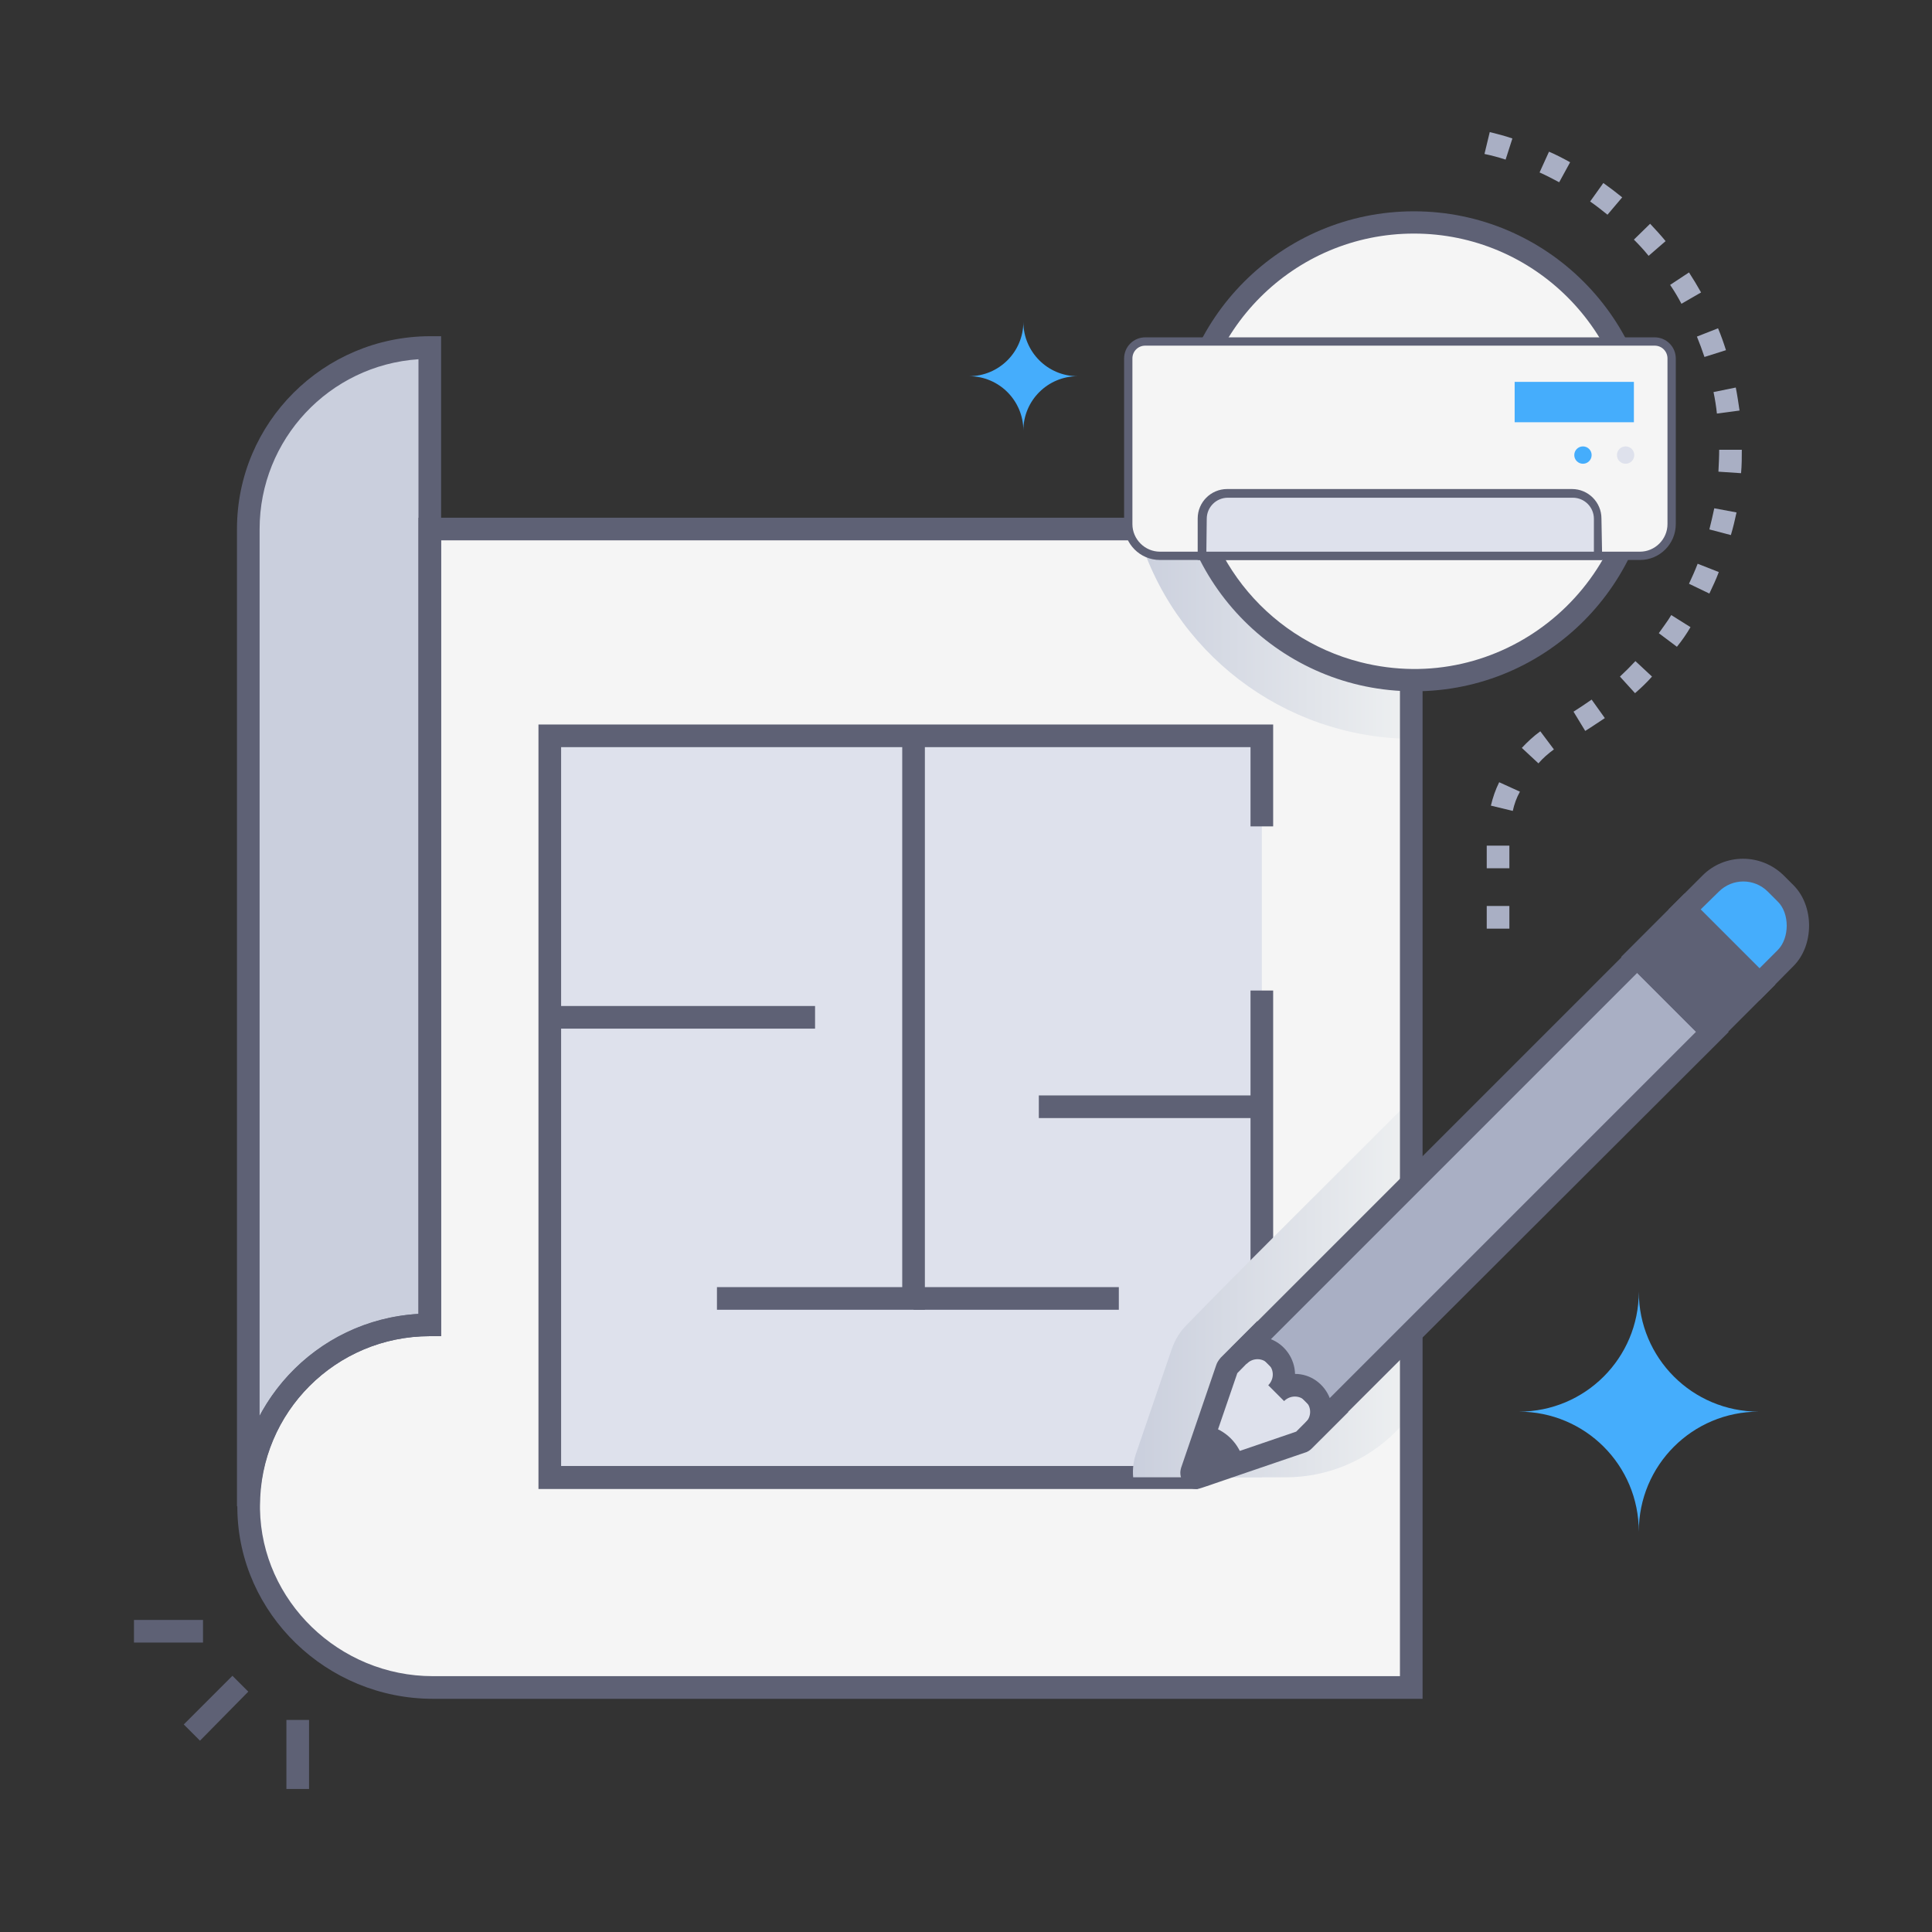 <?xml version="1.0" encoding="UTF-8"?> <svg xmlns="http://www.w3.org/2000/svg" xmlns:xlink="http://www.w3.org/1999/xlink" version="1.1" id="Слой_1" x="0px" y="0px" viewBox="0 0 512 512" style="enable-background:new 0 0 512 512;" xml:space="preserve"><rect x="0" y="0" width="512" height="512" fill="#333333" stroke="none"/> <style type="text/css"> .st0{fill:#45ADFC;} .st1{fill:#F5F5F5;} .st2{fill:#DEE1EC;} .st3{fill:#5E6175;} .st4{fill:url(#SVGID_1_);} .st5{fill:#A9AFC4;} .st6{fill:url(#SVGID_00000047043773597581610440000010665028678878174894_);} </style> <g> <path class="st0" d="M402.5,374.1c17.6,0,31.8,14.2,31.8,31.8l0,0c0-17.6,14.2-31.8,31.8-31.8c0,0,0,0,0,0 c-17.6,0-31.8-14.2-31.8-31.8l0,0C434.3,359.9,420.1,374.1,402.5,374.1L402.5,374.1z"></path> <path class="st1" d="M374,140.2v307H114.7c-26.4,0-48.4-20.9-48.8-47.2c-0.5-26.5,20.6-48.4,47.1-48.9c0.3,0,0.6,0,0.9,0V140.2H374 z"></path> <path class="st1" d="M374,140.2v307H114.7c-26.4,0-48.4-20.9-48.8-47.2c-0.4-26.5,20.7-48.4,47.3-48.9c0.3,0,0.5,0,0.8,0V140.2H374 z"></path> <path class="st2" d="M145.7,195h188.7v196.5H145.7V195z"></path> <g> <path class="st3" d="M317.4,394.6H142.7V192h194.7v27h-6v-21H148.7v190.5h168.7V394.6z"></path> <path class="st3" d="M331.4,262.5h6v91.8h-6V262.5z M245.1,347.1H190v-6h49.1V195h6L245.1,347.1z"></path> <path class="st3" d="M145.7,266.6H216v6h-70.3V266.6z M275.3,290.3h59v6h-59V290.3z M242.1,341.1h54.4v6h-54.4L242.1,341.1z"></path> </g> <linearGradient id="SVGID_1_" gradientUnits="userSpaceOnUse" x1="300.172" y1="246.135" x2="374" y2="246.135" gradientTransform="matrix(1 0 0 -1 0 512)"> <stop offset="0" style="stop-color:#CACFDD"></stop> <stop offset="1" style="stop-color:#EEF0F1"></stop> </linearGradient> <path class="st4" d="M374,291.4v83.9l-4.2,4.2c-7.7,7.7-18.2,12-29,12h-40.5c-0.2-2.3,0.1-4.5,0.9-6.7l9.3-27.2 c0.9-2.6,2.3-4.9,4.3-6.8C325.7,339.7,313.3,352,374,291.4z M374,140.2v55.6c-33.9-0.3-63.5-23-72.7-55.6L374,140.2z"></path> <path class="st5" d="M400,246.1h-6v-6h6V246.1z M400,230.1h-6v-6h6V230.1z M400.9,214.9l-5.8-1.4c0.5-2.1,1.2-4.2,2.2-6.2l5.5,2.5 C401.9,211.4,401.3,213.1,400.9,214.9L400.9,214.9z M407.7,202.3l-4.4-4.1c1.5-1.6,3.1-3.1,4.9-4.4l3.6,4.8 C410.3,199.7,408.9,200.9,407.7,202.3L407.7,202.3z M420.1,193.7l-3.1-5.1c1.6-1,3.2-2.1,4.8-3.2l3.5,4.9 C423.6,191.4,421.9,192.6,420.1,193.7L420.1,193.7z M433.3,183.7l-4-4.4c1.4-1.3,2.8-2.7,4.1-4.1l4.4,4.1 C436.4,180.9,434.9,182.3,433.3,183.7L433.3,183.7z M444.4,171.4l-4.8-3.6c1.1-1.6,2.3-3.1,3.3-4.8l5.1,3.2 C446.9,168.1,445.7,169.8,444.4,171.4L444.4,171.4z M453,157.3l-5.4-2.6c0.8-1.7,1.6-3.5,2.3-5.3l5.6,2.2 C454.8,153.5,453.9,155.4,453,157.3L453,157.3z M458.7,141.8l-5.7-1.5c0.5-1.9,0.9-3.8,1.3-5.6l5.9,1.1 C459.8,137.7,459.3,139.8,458.7,141.8L458.7,141.8z M461.4,125.4l-6-0.4c0.1-2.1,0.2-3.9,0.2-5.8h6 C461.6,121.3,461.6,123.2,461.4,125.4L461.4,125.4z M455,109.6c-0.2-1.9-0.5-3.8-0.9-5.7l5.9-1.2c0.4,2,0.7,4.1,1,6.1L455,109.6z M451.7,94.6c-0.6-1.8-1.3-3.7-2-5.4l5.6-2.2c0.8,1.9,1.5,3.9,2.1,5.8L451.7,94.6z M445.6,80.5c-0.9-1.7-1.9-3.4-3-5l5-3.3 c1.1,1.7,2.2,3.5,3.2,5.3L445.6,80.5z M436.9,67.8c-1.2-1.5-2.5-2.9-3.9-4.3l4.3-4.2c1.4,1.5,2.8,3,4.1,4.6L436.9,67.8z M426,56.9 c-1.5-1.2-3-2.4-4.6-3.5l3.5-4.9c1.7,1.2,3.4,2.5,5,3.8L426,56.9z M413.2,48.3c-1.7-0.9-3.4-1.8-5.2-2.6l2.5-5.5 c1.9,0.8,3.8,1.8,5.6,2.8L413.2,48.3z M399,42.3c-1.8-0.6-3.7-1.1-5.6-1.5l1.4-5.8c2,0.5,4,1,6,1.7L399,42.3z"></path> <linearGradient id="SVGID_00000106145053774136903070000002018975466446401200_" gradientUnits="userSpaceOnUse" x1="300.13" y1="266.33" x2="373.96" y2="266.33" gradientTransform="matrix(1 0 0 -1 0 512)"> <stop offset="0" style="stop-color:#CACFDD"></stop> <stop offset="1" style="stop-color:#EEF0F1"></stop> </linearGradient> <path style="fill:url(#SVGID_00000106145053774136903070000002018975466446401200_);" d="M113.9,92.1c-26.5,0-48.1,21.5-48.1,48.1 v259c0-26.5,21.5-48.1,48.1-48.1V92.1z"></path> <path class="st3" d="M377,450.2H114.7c-28.1,0-51.4-22.5-51.8-50.2c-0.5-27.4,20.7-50.3,48-51.8v-211H377V450.2z M113.9,354.1 c-24.9,0-45,20.1-45,45c0,0.3,0,0.6,0,0.8c0.4,24.4,21,44.3,45.8,44.3H371v-301H116.9v210.9H113.9z"></path> <path class="st3" d="M68.8,399.2h-6v-259c0-28.2,22.9-51,51.1-51.1h3v265h-3C89,354.1,68.8,374.3,68.8,399.2z M110.9,95.2 c-23.7,1.6-42.1,21.3-42.1,45v235c8.4-15.7,24.3-25.9,42.1-27V95.2z"></path> <circle class="st1" cx="374.7" cy="119.5" r="60.6"></circle> <path class="st3" d="M374.7,183.2c-35.1,0-63.6-28.5-63.6-63.6s28.5-63.6,63.6-63.6s63.6,28.5,63.6,63.6c0,0,0,0,0,0 c0,35.1-28.4,63.6-63.5,63.6C374.8,183.2,374.8,183.2,374.7,183.2L374.7,183.2z M374.7,61.9c-31.8,0-57.6,25.8-57.6,57.7 c0,26.4,17.9,49.4,43.5,55.9c36.8,9.3,71.8-18.8,71.8-55.9C432.3,87.7,406.5,61.9,374.7,61.9L374.7,61.9z"></path> <path class="st2" d="M333.2,354.3c-8.2,8.2-7.9,7.7-8.1,8.4l-9.3,27.3c-0.2,0.7,0.1,1.4,0.8,1.6c0.1,0,0.3,0.1,0.4,0.1 c0.3,0-0.4,0.2,9-3c20.4-7,19-6.4,19.5-6.9l7.5-7.5L333.2,354.3z"></path> <path class="st2" d="M333.2,354.3c-8.2,8.2-7.9,7.7-8.1,8.4l-9.3,27.3c-0.2,0.7,0.1,1.4,0.8,1.6c0.1,0,0.3,0.1,0.4,0.1 c0.3,0-0.4,0.2,9-3c20.4-7,19-6.4,19.5-6.9l7.5-7.5L333.2,354.3z"></path> <path class="st2" d="M325.6,361.9c-0.5,0.5,0.3-1.6-9.8,28c-0.2,0.7,0.1,1.4,0.8,1.6c0.1,0,0.3,0.1,0.4,0.1c0.3,0-1.7,0.6,27.7-9.4 c0.6-0.2,0.1,0.2,8.3-8l-19.8-19.8L325.6,361.9z"></path> <path class="st3" d="M317,394.6c-2.3,0-4.2-1.9-4.2-4.3c0-0.5,0.1-0.9,0.2-1.3l9.3-27.2c0.2-0.7,0.7-1.4,1.2-2l9.7-9.7l24.1,24.1 l-9.6,9.6c-0.6,0.6-1.2,1-2,1.2C315.7,395.2,318,394.6,317,394.6L317,394.6z M316.4,388.6h-0.1H316.4z M327.9,363.9l-8.1,23.6 l23.7-8.1l5.2-5.2l-15.6-15.6L327.9,363.9z M343.3,379.6L343.3,379.6L343.3,379.6z"></path> <path class="st3" d="M320,377.8l-4.1,12.1c-0.2,0.7,0.1,1.4,0.8,1.6c0.1,0,0.3,0.1,0.4,0.1c0.2,0-0.8,0.3,12.5-4.2 C328.5,382.6,324.8,378.9,320,377.8z M433.8,253.6l12.6-12.6l19.8,19.8l-12.6,12.6L433.8,253.6z"></path> <path class="st0" d="M453.4,234.1l-6.9,6.9l19.8,19.8l6.9-6.9c4.4-4.4,4.4-12.8,0-17.2l-2.6-2.6 C465.9,229.4,458.2,229.4,453.4,234.1L453.4,234.1z"></path> <path class="st5" d="M433.9,253.6L328.2,359.3c2.7-2.7,7.2-2.7,9.9,0s2.7,7.2,0,9.9l0,0c2.7-2.7,7.2-2.7,9.9,0s2.7,7.2,0,9.9 l105.7-105.7L433.9,253.6z"></path> <path class="st3" d="M453.7,277.7l-24.1-24.1l16.8-16.8l24.1,24.1L453.7,277.7z M438.1,253.6l15.6,15.6l8.4-8.4l-15.6-15.6 L438.1,253.6z"></path> <path class="st3" d="M466.3,265.1L442.2,241l9-9c5.9-5.9,15.5-5.9,21.5,0l2.6,2.6c5.5,5.5,5.5,15.9,0,21.4L466.3,265.1z M450.7,241 l15.6,15.6l4.8-4.8c3.2-3.2,3.2-9.8,0-12.9l-2.6-2.6c-3.6-3.6-9.4-3.6-13,0L450.7,241z M350.2,381.2l-4.2-4.2 c1.6-1.6,1.6-4.1,0-5.7c-1.6-1.6-4.1-1.6-5.7,0l-4.2-4.2c1.6-1.6,1.6-4.1,0-5.7s-4.1-1.6-5.7,0l-4.2-4.2l107.8-107.8l24.1,24.1 L350.2,381.2z M343.2,364.1c4.1,0,7.7,2.6,9.2,6.4l97.1-97.1l-15.6-15.6l-97.1,97.1C340.6,356.4,343.1,360.1,343.2,364.1 L343.2,364.1z"></path> <path class="st0" d="M256.8,99.7c8,0,14.4,6.5,14.4,14.4c0-8,6.5-14.4,14.4-14.4l0,0c-8,0-14.4-6.5-14.4-14.4v0 C271.2,93.3,264.7,99.7,256.8,99.7C256.8,99.7,256.8,99.7,256.8,99.7z"></path> <path class="st3" d="M48.7,457l12.9-12.9l4.2,4.2L53,461.3L48.7,457z M75.9,455.8h6v18.3h-6V455.8z M35.5,429.3h18.3v6H35.5 L35.5,429.3z"></path> <path class="st1" d="M434.6,147.3H307.4c-4.6,0-8.4-3.8-8.4-8.4c0,0,0,0,0,0V95c0-2.5,2-4.5,4.5-4.5c0,0,0,0,0,0h135 c2.5,0,4.5,2,4.5,4.5v0v43.9C443,143.5,439.2,147.3,434.6,147.3L434.6,147.3L434.6,147.3z"></path> <path class="st3" d="M434.6,148.4H307.4c-5.3,0-9.5-4.3-9.5-9.5V95c0-3.1,2.5-5.6,5.6-5.6h135c3.1,0,5.6,2.5,5.6,5.6v43.9 C444.1,144.1,439.9,148.4,434.6,148.4L434.6,148.4z M303.5,91.6c-1.9,0-3.4,1.5-3.4,3.4v43.9c0,4,3.3,7.3,7.3,7.3h127.2 c4,0,7.3-3.3,7.3-7.3V95c0-1.9-1.5-3.4-3.4-3.4H303.5z"></path> <path class="st2" d="M423.4,147.3H318.6v-9.9c0-3.7,3-6.7,6.7-6.7h91.4c3.7,0,6.7,3,6.7,6.7L423.4,147.3z"></path> <path class="st3" d="M424.6,148.4H317.4v-11c0-4.3,3.5-7.8,7.8-7.8h91.4c4.3,0,7.8,3.5,7.8,7.8L424.6,148.4z M319.7,146.2h102.7 v-8.7c0-3.1-2.5-5.6-5.6-5.6h-91.4c-3.1,0-5.6,2.5-5.6,5.6L319.7,146.2z"></path> <path class="st0" d="M401.4,101.2H433v10.7h-31.6V101.2z"></path> <circle class="st0" cx="419.5" cy="120.6" r="2.3"></circle> <circle class="st2" cx="430.8" cy="120.6" r="2.3"></circle> </g> </svg> 
